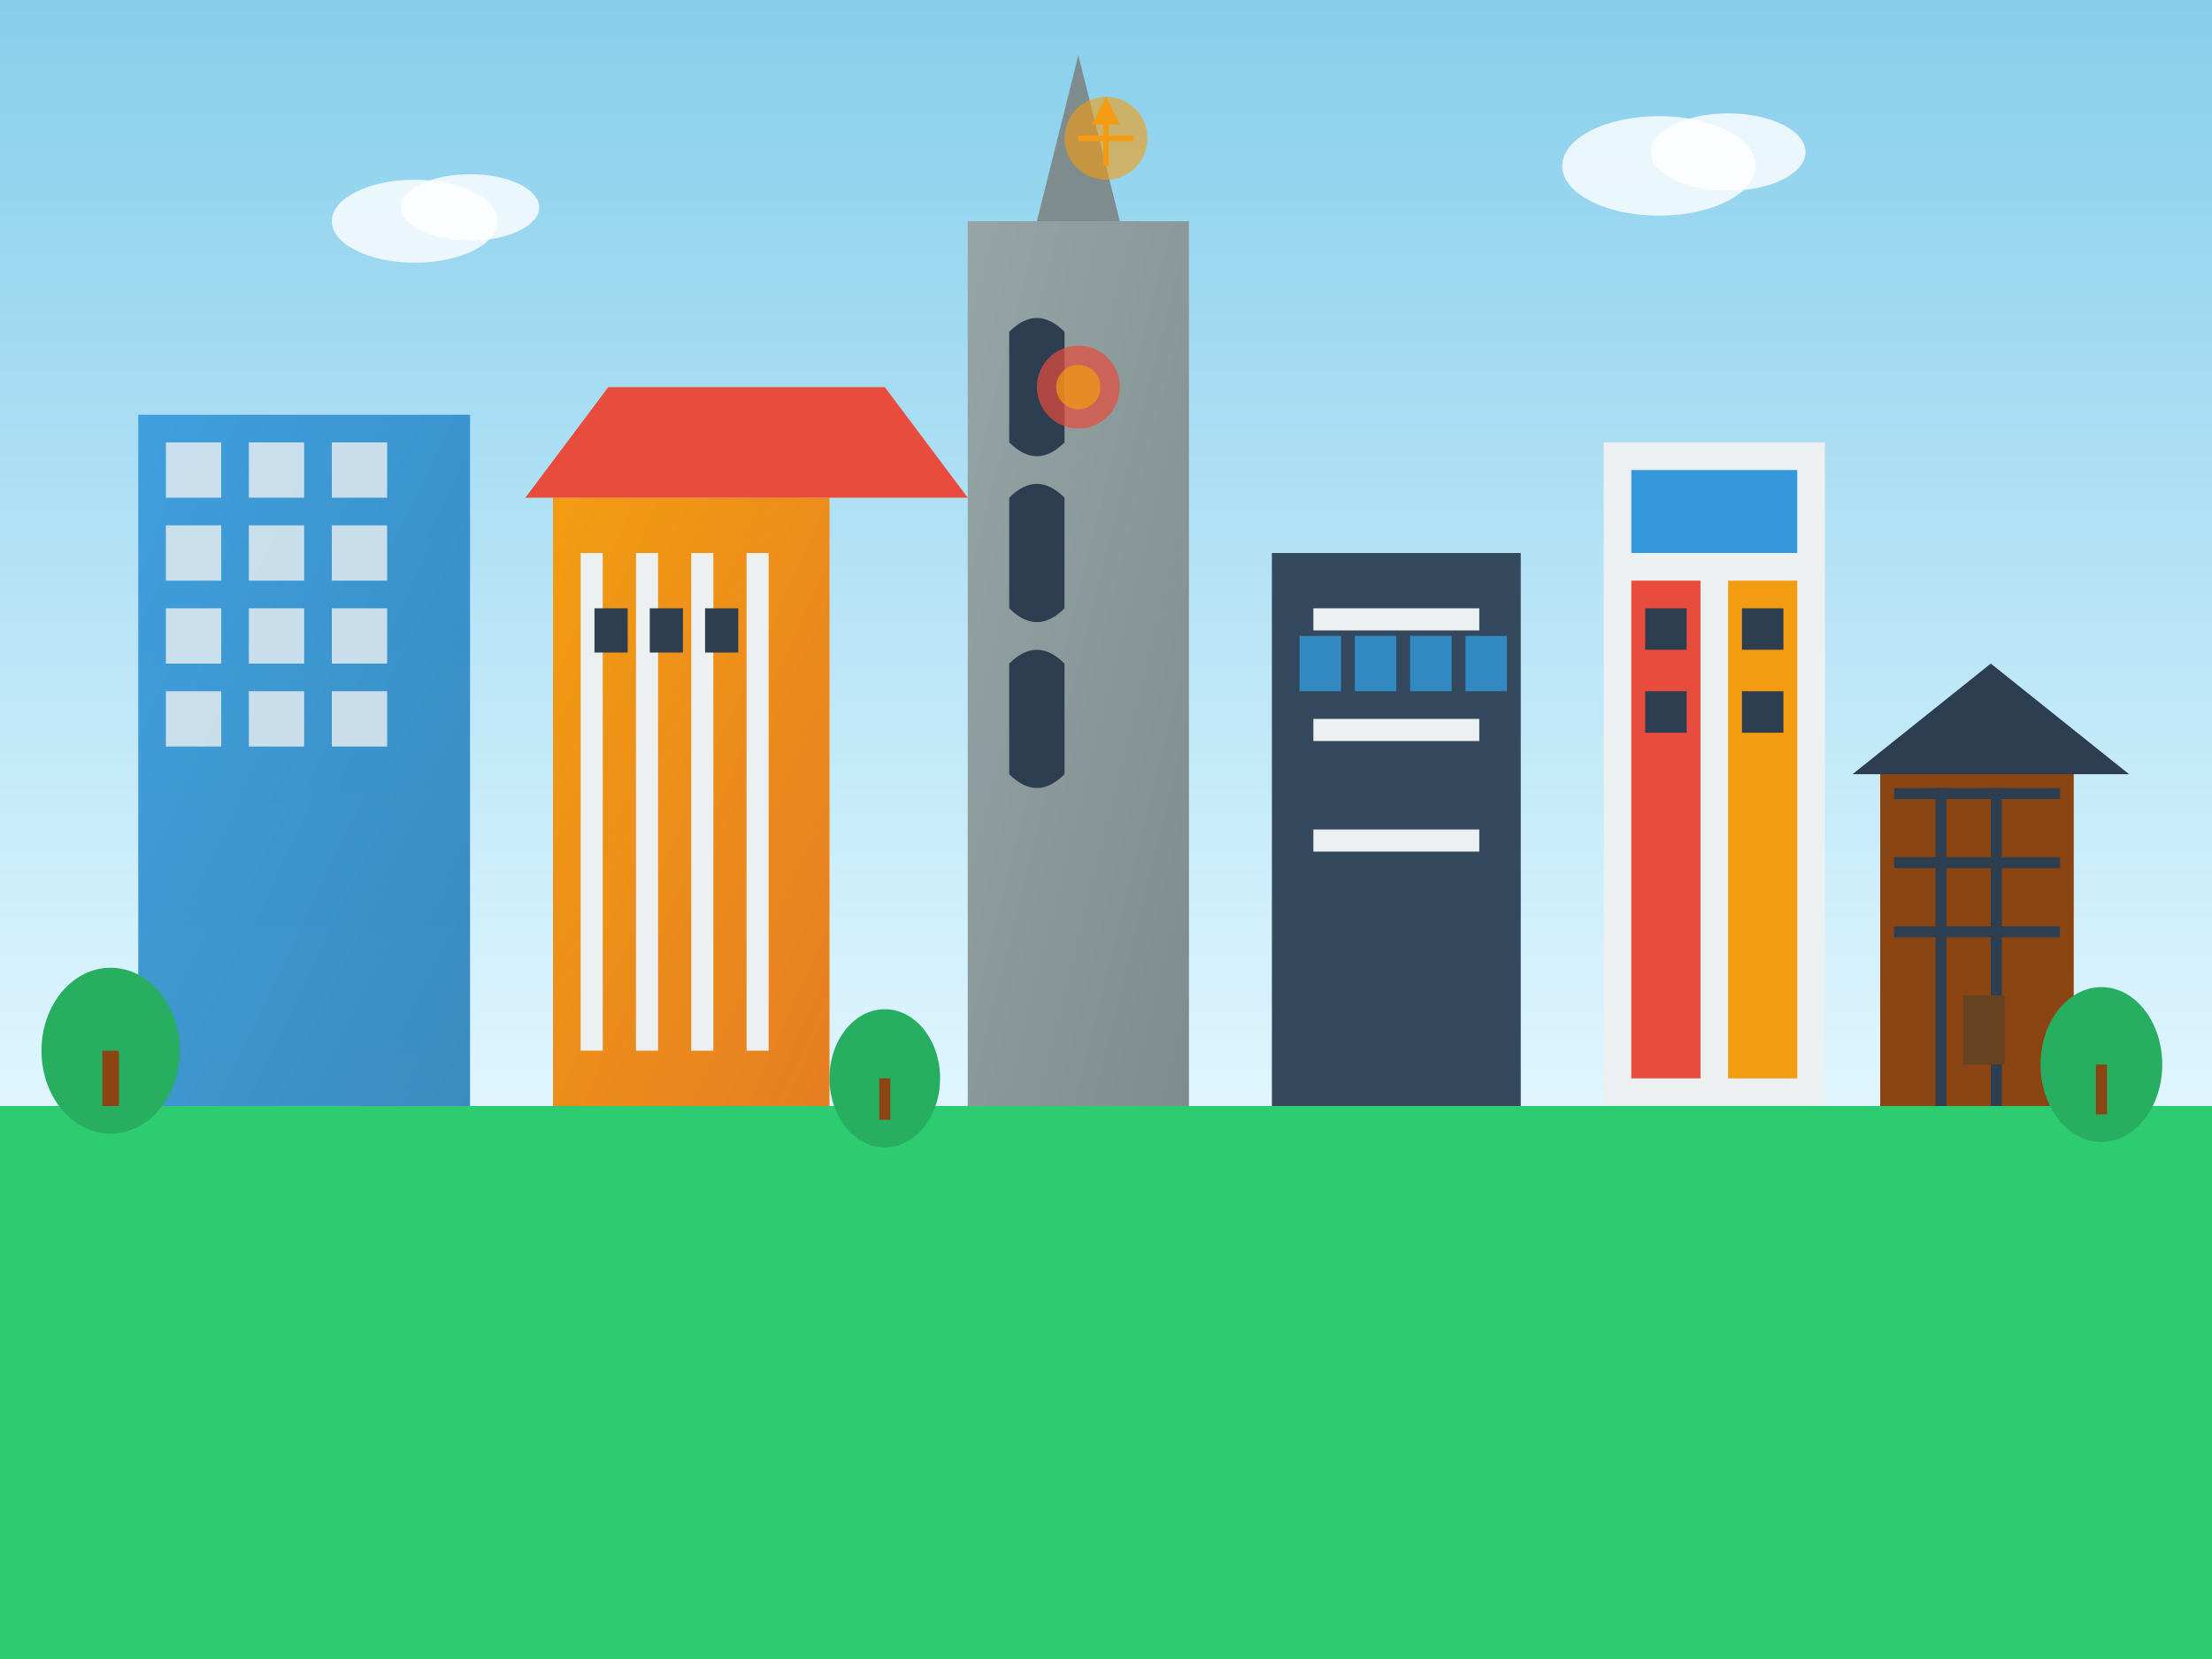 <svg viewBox="0 0 800 600" xmlns="http://www.w3.org/2000/svg">
    <rect x="0" y="0" width="800" height="600" fill="#333333" stroke="none"/>
    <defs>
        <linearGradient id="skyGradient" x1="0%" y1="0%" x2="0%" y2="100%">
            <stop offset="0%" style="stop-color:#87ceeb;stop-opacity:1" />
            <stop offset="100%" style="stop-color:#e0f6ff;stop-opacity:1" />
        </linearGradient>
        <linearGradient id="modernBuilding" x1="0%" y1="0%" x2="100%" y2="100%">
            <stop offset="0%" style="stop-color:#3498db;stop-opacity:1" />
            <stop offset="100%" style="stop-color:#2980b9;stop-opacity:1" />
        </linearGradient>
        <linearGradient id="classicBuilding" x1="0%" y1="0%" x2="100%" y2="100%">
            <stop offset="0%" style="stop-color:#f39c12;stop-opacity:1" />
            <stop offset="100%" style="stop-color:#e67e22;stop-opacity:1" />
        </linearGradient>
        <linearGradient id="gothicBuilding" x1="0%" y1="0%" x2="100%" y2="100%">
            <stop offset="0%" style="stop-color:#95a5a6;stop-opacity:1" />
            <stop offset="100%" style="stop-color:#7f8c8d;stop-opacity:1" />
        </linearGradient>
    </defs>
    
    <!-- Sky background -->
    <rect width="800" height="400" fill="url(#skyGradient)"/>
    
    <!-- Ground -->
    <rect x="0" y="400" width="800" height="200" fill="#2ecc71"/>
    
    <!-- Modern glass building (left) -->
    <rect x="50" y="150" width="120" height="250" fill="url(#modernBuilding)" opacity="0.9"/>
    <rect x="60" y="160" width="20" height="20" fill="#ecf0f1" opacity="0.8"/>
    <rect x="90" y="160" width="20" height="20" fill="#ecf0f1" opacity="0.8"/>
    <rect x="120" y="160" width="20" height="20" fill="#ecf0f1" opacity="0.8"/>
    <rect x="60" y="190" width="20" height="20" fill="#ecf0f1" opacity="0.8"/>
    <rect x="90" y="190" width="20" height="20" fill="#ecf0f1" opacity="0.8"/>
    <rect x="120" y="190" width="20" height="20" fill="#ecf0f1" opacity="0.8"/>
    <rect x="60" y="220" width="20" height="20" fill="#ecf0f1" opacity="0.8"/>
    <rect x="90" y="220" width="20" height="20" fill="#ecf0f1" opacity="0.8"/>
    <rect x="120" y="220" width="20" height="20" fill="#ecf0f1" opacity="0.8"/>
    <rect x="60" y="250" width="20" height="20" fill="#ecf0f1" opacity="0.8"/>
    <rect x="90" y="250" width="20" height="20" fill="#ecf0f1" opacity="0.8"/>
    <rect x="120" y="250" width="20" height="20" fill="#ecf0f1" opacity="0.8"/>
    
    <!-- Classic building (center-left) -->
    <rect x="200" y="180" width="100" height="220" fill="url(#classicBuilding)"/>
    <!-- Columns -->
    <rect x="210" y="200" width="8" height="180" fill="#ecf0f1"/>
    <rect x="230" y="200" width="8" height="180" fill="#ecf0f1"/>
    <rect x="250" y="200" width="8" height="180" fill="#ecf0f1"/>
    <rect x="270" y="200" width="8" height="180" fill="#ecf0f1"/>
    <!-- Roof -->
    <polygon points="190,180 350,180 320,140 220,140" fill="#e74c3c"/>
    <!-- Windows -->
    <rect x="215" y="220" width="12" height="16" fill="#2c3e50"/>
    <rect x="235" y="220" width="12" height="16" fill="#2c3e50"/>
    <rect x="255" y="220" width="12" height="16" fill="#2c3e50"/>
    
    <!-- Gothic cathedral (center) -->
    <rect x="350" y="80" width="80" height="320" fill="url(#gothicBuilding)"/>
    <!-- Spire -->
    <polygon points="375,80 405,80 390,20" fill="#7f8c8d"/>
    <!-- Gothic windows -->
    <path d="M 365 120 Q 375 110 385 120 L 385 160 Q 375 170 365 160 Z" fill="#2c3e50"/>
    <path d="M 365 180 Q 375 170 385 180 L 385 220 Q 375 230 365 220 Z" fill="#2c3e50"/>
    <path d="M 365 240 Q 375 230 385 240 L 385 280 Q 375 290 365 280 Z" fill="#2c3e50"/>
    <!-- Rose window -->
    <circle cx="390" cy="140" r="15" fill="#e74c3c" opacity="0.7"/>
    <circle cx="390" cy="140" r="8" fill="#f39c12" opacity="0.7"/>
    
    <!-- Modern residential building (center-right) -->
    <rect x="460" y="200" width="90" height="200" fill="#34495e"/>
    <!-- Balconies -->
    <rect x="475" y="220" width="60" height="8" fill="#ecf0f1"/>
    <rect x="475" y="260" width="60" height="8" fill="#ecf0f1"/>
    <rect x="475" y="300" width="60" height="8" fill="#ecf0f1"/>
    <!-- Windows -->
    <rect x="470" y="230" width="15" height="20" fill="#3498db" opacity="0.8"/>
    <rect x="490" y="230" width="15" height="20" fill="#3498db" opacity="0.8"/>
    <rect x="510" y="230" width="15" height="20" fill="#3498db" opacity="0.8"/>
    <rect x="530" y="230" width="15" height="20" fill="#3498db" opacity="0.8"/>
    
    <!-- Bauhaus-style building (right) -->
    <rect x="580" y="160" width="80" height="240" fill="#ecf0f1"/>
    <rect x="590" y="170" width="60" height="30" fill="#3498db"/>
    <rect x="590" y="210" width="25" height="180" fill="#e74c3c"/>
    <rect x="625" y="210" width="25" height="180" fill="#f39c12"/>
    <!-- Geometric windows -->
    <rect x="595" y="220" width="15" height="15" fill="#2c3e50"/>
    <rect x="595" y="250" width="15" height="15" fill="#2c3e50"/>
    <rect x="630" y="220" width="15" height="15" fill="#2c3e50"/>
    <rect x="630" y="250" width="15" height="15" fill="#2c3e50"/>
    
    <!-- Traditional half-timbered house (far right) -->
    <rect x="680" y="280" width="70" height="120" fill="#8b4513"/>
    <!-- Roof -->
    <polygon points="670,280 720,240 770,280" fill="#2c3e50"/>
    <!-- Half-timber pattern -->
    <rect x="685" y="285" width="60" height="4" fill="#2c3e50"/>
    <rect x="685" y="310" width="60" height="4" fill="#2c3e50"/>
    <rect x="685" y="335" width="60" height="4" fill="#2c3e50"/>
    <rect x="700" y="285" width="4" height="115" fill="#2c3e50"/>
    <rect x="720" y="285" width="4" height="115" fill="#2c3e50"/>
    <!-- Door -->
    <rect x="710" y="360" width="15" height="25" fill="#654321"/>
    
    <!-- Clouds -->
    <ellipse cx="150" cy="80" rx="30" ry="15" fill="white" opacity="0.8"/>
    <ellipse cx="170" cy="75" rx="25" ry="12" fill="white" opacity="0.8"/>
    <ellipse cx="600" cy="60" rx="35" ry="18" fill="white" opacity="0.8"/>
    <ellipse cx="625" cy="55" rx="28" ry="14" fill="white" opacity="0.8"/>
    
    <!-- Trees for context -->
    <ellipse cx="40" cy="380" rx="25" ry="30" fill="#27ae60"/>
    <rect x="37" y="380" width="6" height="20" fill="#8b4513"/>
    
    <ellipse cx="320" cy="390" rx="20" ry="25" fill="#27ae60"/>
    <rect x="318" y="390" width="4" height="15" fill="#8b4513"/>
    
    <ellipse cx="760" cy="385" rx="22" ry="28" fill="#27ae60"/>
    <rect x="758" y="385" width="4" height="18" fill="#8b4513"/>
    
    <!-- Decorative elements -->
    <circle cx="400" cy="50" r="15" fill="#f39c12" opacity="0.6"/>
    <path d="M 395 45 L 400 35 L 405 45 Z" fill="#f39c12"/>
    <path d="M 390 50 L 410 50" stroke="#f39c12" stroke-width="2"/>
    <path d="M 400 40 L 400 60" stroke="#f39c12" stroke-width="2"/>
</svg>
